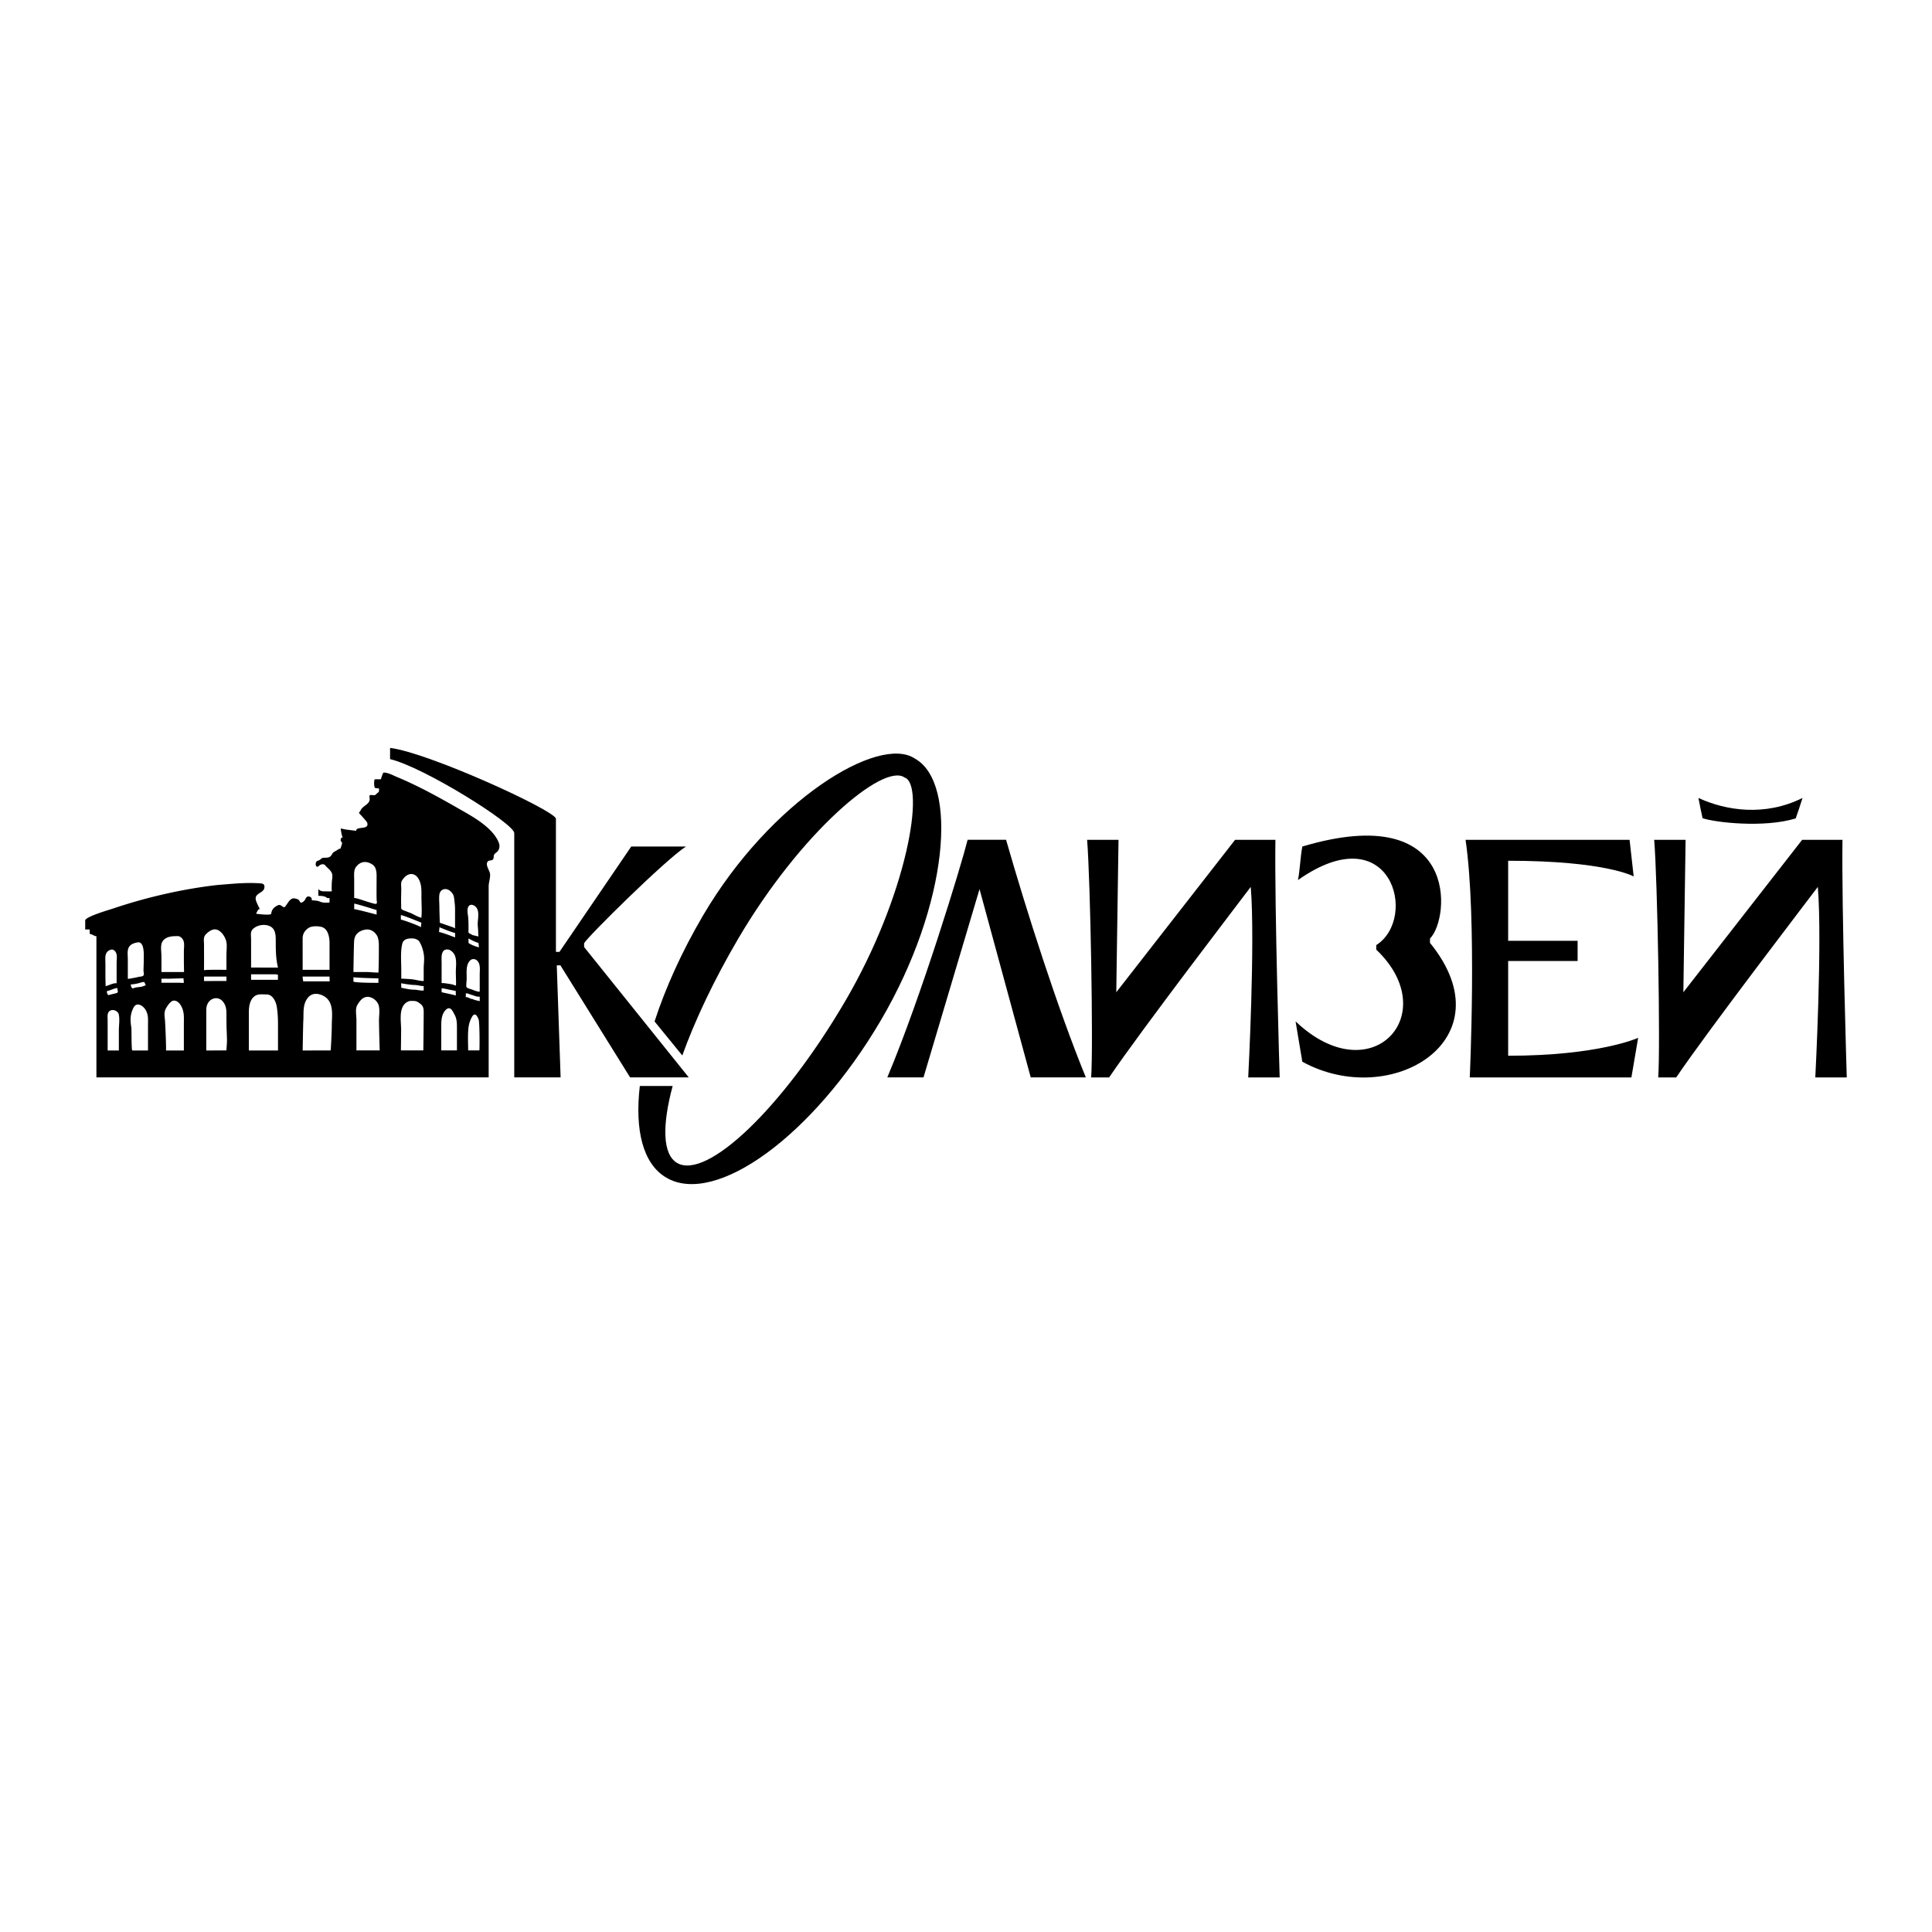 <svg xmlns="http://www.w3.org/2000/svg" width="2500" height="2500" viewBox="0 0 192.756 192.756"><g fill-rule="evenodd" clip-rule="evenodd"><path fill="#fff" d="M0 0h192.756v192.756H0V0z"/><path d="M49.72 83.961c-.698-1.529-2.726-2.578-4.11-3.372-1.954-1.119-3.934-2.206-6.015-3.073-.402-.168-.895-.451-1.345-.435-.02 0-.25.586-.234.656-.212.035-.435-.01-.647.024a1.693 1.693 0 0 0-.027.635c.048.329.138.207.44.266.053.011.036.19.033.227-.011.125-.062.159-.163.232-.092.067-.166.199-.288.212-.147.017-.296-.035-.442 0-.104.024-.045.285-.04.351.037.445-.454.649-.722.906-.154.147-.206.37-.362.511.005-.005.796.853.834.97.257.789-1.123.314-1.089.821 0-.002-.971-.117-1.061-.133-.053-.009-.481-.105-.482-.096-.007.089.106.873.222.884-.186-.018-.249.15-.23.306.013.109.126.16.141.27.005.043-.172.542-.152.542-.171.002-.306.135-.447.215-.145.083-.305.151-.387.307-.118.224-.226.344-.487.375-.131.016-.264.017-.396.019-.165.003-.25.146-.379.223-.131.077-.299.073-.356.24-.041.119-.065.374.095.422.137.04.211-.122.317-.173.103-.05.252-.088.365-.055.104.03.176.147.249.222.083.084.172.162.256.246.167.166.321.355.343.597.021.22-.024.443-.043.661a8.209 8.209 0 0 0-.009.967c-.224.006-.449 0-.673 0-.223 0-.446 0-.669-.222v.67c.223 0 .669 0 .894.225h.223v.446c-.193 0-.387.021-.58.002-.176-.017-.335-.083-.5-.14-.228-.079-.463-.058-.697-.097.038-.202-.081-.34-.267-.369-.297-.044-.306.215-.454.399-.062.077-.264.248-.375.201-.104-.044-.107-.179-.185-.247-.111-.101-.259-.129-.401-.16-.505-.108-.718.568-1.015.856-.079.078-.323-.138-.385-.167-.21-.094-.318-.003-.495.104-.278.168-.423.399-.465.729-.024.188-1.356.035-1.518-.007.125-.151.167-.469.385-.449-.014-.001-.276-.574-.297-.623-.101-.229-.198-.505-.028-.728.245-.322.782-.378.785-.875.001-.294-.195-.333-.449-.351a15.27 15.27 0 0 0-1.113-.03c-.882.006-1.761.088-2.64.158-.255.02-.509.042-.763.072-3.392.406-6.926 1.231-10.164 2.325-.328.11-2.755.807-2.755 1.185v.894h.447v.449c.225 0 .447.224.671.224v14.088h39.135v-8.332-8.352-2.364c0-.408.167-.816.142-1.222-.022-.373-.514-.919-.237-1.266.13-.162.396-.055.535-.224.088-.107.037-.333.107-.462.088-.163.271-.222.373-.369.219-.305.187-.633.046-.941z"/><path d="M38.917 75.737v-1.118c3.786.452 16.275 6.158 16.548 7.048v13.302l.35.002 7.164-10.512h5.457c-2.023 1.298-9.786 8.97-10.161 9.649-.002.156.004.381.004.381l10.439 13.004h-5.852l-6.954-11.182-.363.005.383 11.177h-4.625V83.116c.002-.939-9.071-6.602-12.39-7.379z"/><path d="M91.263 75.676c-3.575-2.391-14.372 4.154-21.146 15.704-2.103 3.586-3.724 7.185-4.812 10.53l2.769 3.395c1.247-3.48 3.142-7.498 5.556-11.615 6.234-10.628 14.513-17.623 16.618-16.118 2.108.702.278 11.743-5.955 22.371-6.233 10.628-13.794 17.811-16.738 16.084-1.453-.853-1.508-3.718-.444-7.678h-3.276c-.513 4.402.305 7.774 2.641 9.145 4.905 2.877 14.632-4.146 21.406-15.695 6.773-11.551 7.75-23.732 3.381-26.123zM88.526 107.493c3.388-8.051 7.374-21.136 8.014-23.706h3.836c2.016 7.02 5.084 16.679 7.959 23.706h-5.498l-5.109-18.784-5.59 18.784h-3.612zM108.461 83.788h3.133l-.223 15.208 11.854-15.208h4.023c-.098 6.577.426 23.706.426 23.706h-3.139s.711-13.46.252-19.008c-.506.682-10.955 14.312-14.127 19.008h-1.795c.225-3.101-.076-19.69-.404-23.706zM129.496 87.804c.209-1.015.209-2.062.436-3.344 15.709-4.691 14.762 7.152 12.744 9.169 0 0-.018.425 0 .448 7.83 9.633-3.891 16.712-12.744 11.851l-.672-4.024c7.568 7.203 14.799-.751 8.049-7.158v-.452c4.244-2.704 1.482-13.033-7.813-6.49z"/><path d="M146.219 83.788h16.365l.408 3.654s-2.766-1.564-12.523-1.564v7.988h6.93v2.012h-6.93v9.454c9.076 0 12.969-1.787 12.969-1.787l-.672 3.949h-16.127c0-.001.736-15.888-.42-23.706zM165.039 83.788h3.133l-.223 15.208 11.852-15.208h4.023c-.096 6.577.428 23.706.428 23.706h-3.139s.709-13.46.252-19.008c-.508.682-10.957 14.312-14.129 19.008h-1.795c.225-3.101-.074-19.69-.402-23.706zM169.451 79.612c.184.969.303 1.497.416 2.02 1.229.421 6.113.994 9.291.021.252-.74.367-1.041.682-2.042-3.748 1.868-7.637 1.27-10.389.001z"/><path d="M14.406 97.994l.138.301s-.338.14-.445.155c-.194.03-.391.043-.584.08-.078.016-.252.099-.317.063-.118-.063-.154-.373-.154-.373l.365-.036s.255-.051.377-.078c.161-.036.412-.144.574-.126a.298.298 0 0 1 .046.014zM10.517 96.969v-.818c0-.315-.047-.662.046-.941.064-.194.196-.355.458-.448.319-.114.564.187.614.483.046.276 0 .601 0 .881v1.978c-.312-.054-.784.217-1.096.285a37.454 37.454 0 0 1-.022-1.42zM10.816 98.846c.281-.078.532-.22.824-.261a1.08 1.08 0 0 1 .087-.008c-.045.139.054.28.022.396-.029.106-.19.126-.308.154-.218.054-.436.106-.652.162-.045-.079-.15-.268-.125-.358.021-.07.092-.069.152-.085zM11.858 102.797v2.011H10.74v-1.789-1.21c0-.328-.094-.838.296-.997.315-.129.746.077.817.406.105.48.005 1.086.005 1.579zM12.753 97.653v-1.958c0-.296-.051-.645.016-.947a.786.786 0 0 1 .347-.517c.166-.106.646-.273.835-.191.477.209.39 1.352.391 1.753.001.347-.018.692-.025 1.039-.002.135.073.339.018.453-.081.165-.348.142-.499.179-.087.02-1.083.237-1.083.189zM14.765 102.349v2.459h-1.564c-.099.001-.069-2.1-.096-2.271-.119-.757-.137-1.321.219-2.012.295-.571.899-.243 1.182.201.328.517.259 1.039.259 1.623zM18.344 102.126v2.682h-1.789c.053 0-.071-2.774-.095-3.025-.046-.49-.123-.802.133-1.239.138-.236.453-.717.769-.714.439.006.721.483.847.834.043.119.073.236.094.354.064.361.041.715.041 1.108zM16.107 98.051v-.397c.223-.019.682-.007.682-.007l1.515-.044s.048.428.036.444c-.039.036-.316.004-.37.004h-1.863zM18.363 96.982h-2.255v-.224-1.322c0-.381-.084-.87-.001-1.239.141-.62.801-.793 1.343-.793.177 0 .376-.036.527.061.328.209.392.509.392.833 0 .201-.024.412-.024.615v.898c-.001.308.018 1.171.018 1.171zM20.355 94.26c0-.203-.032-.428-.007-.632a.658.658 0 0 1 .145-.359c.19-.222.488-.454.778-.526.646-.16 1.206.679 1.314 1.227.079.399.007.882.007 1.29v1.5c-.19 0-2.238-.032-2.239.052.011-.848.002-1.702.002-2.552zM20.355 97.43h2.237v.442l-1.788.005h-.449v-.447zM22.588 104.798s-1.631.01-2.008.01v-.893-3.132c0-.413.137-.833.52-1.062.405-.242.863-.141 1.153.224.314.394.339.806.339 1.285 0 .527 0 1.054.023 1.58.015.332.025.666.031.999.004.191-.058.989-.058.989zM27.736 104.808h-2.907v-3.799c0-.561.077-1.222.544-1.597.356-.286.811-.195 1.245-.195.573 0 .899.689.985 1.169.102.568.133 1.234.133 1.811v2.611zM25.051 97.757v-.551h2.456l.224.043v.508h-2.68zM25.051 96.534v-2.818c0-.376-.105-.757.189-1.035.391-.368 1.027-.494 1.535-.333.699.221.737.873.737 1.505 0 .892 0 1.788.224 2.683l-2.685-.002zM30.195 93.628c0-.447.205-.781.58-1.041.32-.221 1.038-.21 1.395-.076.579.217.709 1.04.709 1.565v2.683h-2.683l-.001-3.131zM32.208 97.43h.67c0 .224.015.259.015.482h-2.634s-.064-.259-.064-.482h2.013zM33.102 102.348c0 .746-.107 2.452-.107 2.452l-2.799.008s.046-2.66.064-2.927c.056-.849-.108-1.76.552-2.438.418-.428 1.07-.319 1.537-.038 1.016.616.753 1.943.753 2.943zM35.331 87.143c.013-.256.065-.505.229-.701.459-.548 1.06-.561 1.642-.157a.825.825 0 0 1 .284.421c.067.21.088.441.088.661 0 .782-.014 1.566 0 2.349.003.224.133.521-.173.457-.355-.076-.712-.201-1.059-.308-.065-.021-1.005-.341-1.005-.26v-1.799c.002-.208-.017-.439-.006-.663zM37.575 90.8v.449s-2.013-.54-2.236-.54v-.55c.223 0 2.236.641 2.236.641zM35.333 93.852c.014-.137.042-.27.093-.393.186-.442.654-.674 1.111-.72.448-.045.84.212 1.072.6.148.248.19.678.19.96 0 .912-.003 1.825-.038 2.731-.168.022-.883-.048-1.082-.048h-1.417s.041-2.836.071-3.13zM35.263 97.5c.448.068 2.269.11 2.493.11v.447c-.224 0-1.975.013-2.493-.11V97.5zM35.561 104.8l.001-1.556v-1.491c0-.389-.117-.996.029-1.358.086-.216.339-.567.515-.718.546-.469 1.301-.119 1.604.452.241.454.092 1.244.101 1.76.017.97.042 1.939.072 2.911h-2.322zM45.479 96.983c.001.451.034.897.014 1.348-.118-.026-.22-.07-.334-.104a.769.769 0 0 0-.1-.023c-.073-.014-.999-.18-.999-.104v-.224-1.856c0-.356-.09-1.129.386-1.274a.723.723 0 0 1 .417.033c.293.147.499.411.579.729.12.47.037.994.037 1.475zM45.479 99.318l-.302-.079-1.116-.244v-.387c.224 0 .71.122.71.122l.696.134.012.454zM43.836 89.258a.741.741 0 0 1 .091-.271c.19-.321.617-.388.955-.117.236.189.381.4.42.706.049.379.099.763.099 1.144v1.9l-.224-.11-1.298-.447s-.043-1.247-.043-1.646c0-.375-.05-.789 0-1.159zM40.02 88.261c-.001-.153.016-.303.095-.423.161-.245.375-.489.658-.589.42-.147.782.066 1 .458.305.547.274 1.136.274 1.739 0 .696.062 1.424-.005 2.117-.439-.1-.811-.387-1.234-.531a4.139 4.139 0 0 1-.279-.11c-.125-.052-.423-.121-.488-.257-.033-.07-.012-.277-.016-.353-.024-.55.009-1.112.009-1.664 0-.122-.013-.255-.014-.387zM39.993 91.3c.223 0 2.054.763 2.054.763s-.045.223-.045.447c-.112-.112-1.562-.663-2.009-.762V91.3zM42.236 104.8h-2.237c.009-.668.016-1.336.023-2.003.008-.866-.295-2.288.574-2.809a.79.79 0 0 1 .47-.127c.28.007.431-.01.658.137.469.304.549.478.549 1.011a460.25 460.25 0 0 1-.037 3.791zM42.272 98.832c-.448 0-.671-.087-.896-.087-.447 0-.896-.11-1.118-.149l-.225-.05v-.221l-.012-.225s.907.171 1.354.171c.224 0 .671.116.896.116l.001.445zM42.272 96.635v1.242c-.375 0-.729-.112-1.107-.166-.08-.012-1.13-.093-1.13-.058v-.895c0-.844-.091-1.743.091-2.562a.728.728 0 0 1 .112-.273c.225-.292.581-.296.917-.296.237 0 .574.123.7.34.239.412.38.868.44 1.339.057.455-.023.877-.023 1.329zM43.842 92.51s1.336.565 1.561.565v.455s-1.341-.532-1.595-.532c-.001-.225.034-.266.034-.488zM45.589 104.8h-1.564v-2.445c0-.431.016-.906.225-1.295.091-.168.29-.44.501-.463.295-.03.443.354.563.564.266.463.275.85.275 1.382v2.257zM47.781 94.516c-.778-.2-1.071-.473-1.038-.439v-.448s.776.435.999.435c0 .222.039.229.039.452zM46.682 90.568a.395.395 0 0 1 .032-.086c.134-.26.396-.252.62-.113.591.37.322 1.262.328 1.848.002.262.049.516.048.777 0 .145.019.438.019.438s-.456-.11-.584-.138c.001.002-.004.002-.021-.002-.025-.007-.013-.005.021.002-.005-.016-.302-.154-.355-.2-.09-.08-.045-.236-.045-.361 0-.391-.001-.781-.032-1.171-.03-.361-.121-.637-.031-.994zM47.826 104.8h-1.118c0-.76-.057-1.577.04-2.33a2.87 2.87 0 0 1 .314-.966c.279-.522.51-.251.687.201.12.308.106 3.093.077 3.095zM47.862 99.665v.225l-.224-.06c.034 0-.144.003-.517-.162-.227 0-.372-.188-.652-.188 0-.223.012-.148.012-.374.28 0 .279.09.71.188.317.132.447.148.671.148v.223zM47.862 97.206v1.701c0 .123-.645-.125-.678-.142-.167-.082-.485-.128-.599-.242-.078-.078-.063-.115-.062-.235 0-.176.022-.343.032-.516.036-.607-.131-1.415.317-1.915.222-.248.576-.215.79.043.291.354.2.886.2 1.306z" fill="#fff"/></g></svg>